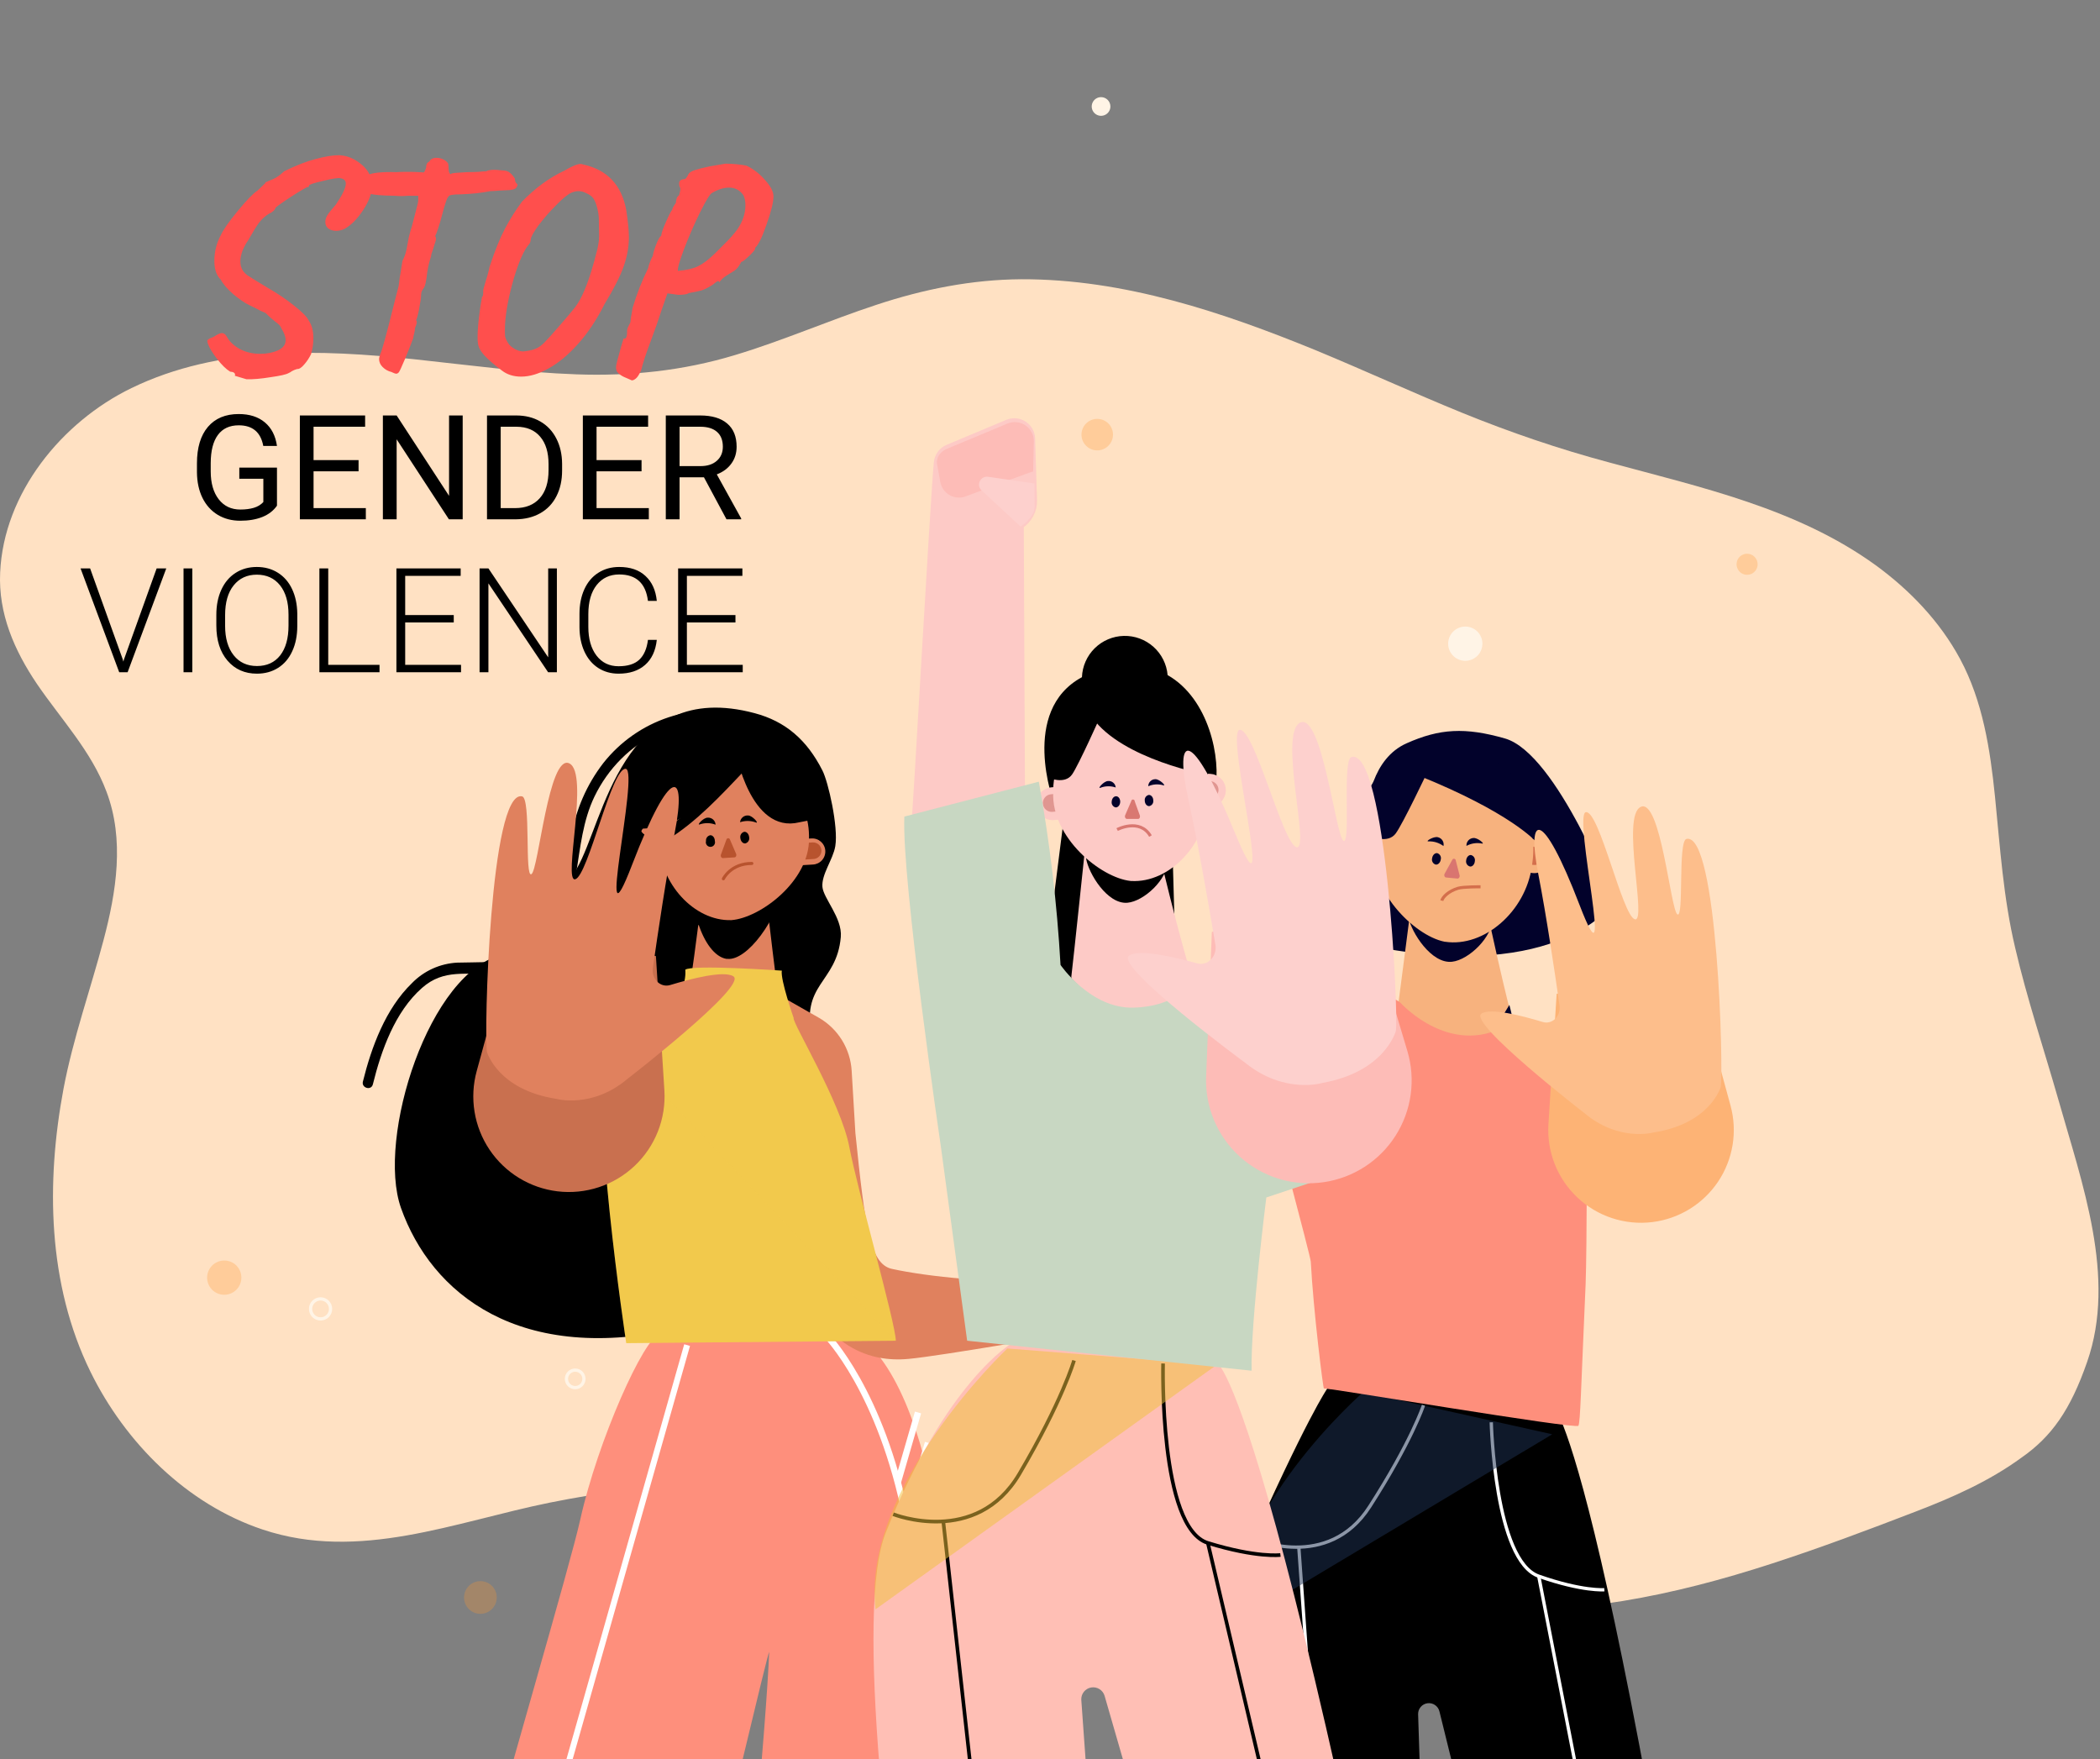 <svg width="647" height="542" viewBox="0 0 647 542" fill="none" xmlns="http://www.w3.org/2000/svg">
<rect x="0" y="0" width="647" height="542" fill="#808080" stroke="none"/>
<path d="M643.051 419.541C652.124 393.499 641.473 364.597 634.077 338.457C629.639 322.971 624.511 307.681 620.862 291.997C617.213 276.609 616.227 261.122 614.649 245.438C613.169 230.938 610.901 216.043 603.899 203.022C597.686 191.481 588.416 181.814 577.863 174.12C553.603 156.562 524.017 150.15 495.713 142.456C480.229 138.313 465.239 133.184 450.446 127.167C435.456 121.051 420.663 114.245 405.673 108.03C376.777 96.194 346.303 85.935 314.646 86.033C299.36 86.132 284.567 89.091 269.971 93.925C255.277 98.758 241.174 104.973 226.381 109.411C210.405 114.245 194.132 115.922 177.564 115.33C160.897 114.738 144.329 112.469 127.761 110.694C98.668 107.636 67.504 106.452 40.482 119.572C18.983 130.028 1.133 151.926 0.048 176.389C-0.544 189.015 4.387 200.359 11.389 210.716C18.786 221.567 28.155 231.431 32.79 243.86C38.411 258.656 35.847 274.735 31.902 289.63C27.859 304.919 22.534 319.814 19.575 335.399C14.151 364.301 14.644 395.669 27.859 422.599C38.609 444.497 57.544 463.436 80.917 471.229C110.7 481.192 140.187 468.861 169.379 462.943C201.332 456.531 234.074 454.46 266.52 456.729C298.768 458.997 329.932 466.494 360.899 475.372C390.978 484.052 421.156 493.127 452.419 495.593C484.47 498.059 515.733 491.549 546.009 481.685C560.901 476.851 575.595 471.327 590.191 465.705C601.532 461.365 612.873 456.334 622.735 449.133C632.104 442.623 637.923 434.337 643.051 419.541Z" fill="#FFE1C3"/>
<g clip-path="url(#clip0)">
<path opacity="0.28" d="M74.367 393.575C74.378 394.622 74.077 395.648 73.504 396.523C72.93 397.399 72.109 398.084 71.145 398.492C70.182 398.9 69.118 399.012 68.091 398.814C67.063 398.617 66.117 398.118 65.373 397.382C64.629 396.646 64.121 395.705 63.913 394.679C63.705 393.654 63.806 392.589 64.204 391.621C64.602 390.653 65.278 389.825 66.148 389.243C67.017 388.66 68.04 388.349 69.087 388.349C70.479 388.346 71.816 388.894 72.805 389.873C73.794 390.852 74.356 392.183 74.367 393.575Z" fill="#FF9830"/>
<path d="M98.766 406.343C100.469 406.343 101.85 404.962 101.85 403.259C101.85 401.556 100.469 400.175 98.766 400.175C97.063 400.175 95.683 401.556 95.683 403.259C95.683 404.962 97.063 406.343 98.766 406.343Z" stroke="#FFF4E6" stroke-miterlimit="10"/>
<path d="M456.724 198.317C456.724 199.362 456.414 200.383 455.834 201.252C455.253 202.121 454.428 202.797 453.462 203.197C452.497 203.596 451.434 203.7 450.41 203.495C449.385 203.291 448.445 202.787 447.707 202.047C446.969 201.308 446.466 200.366 446.264 199.341C446.061 198.316 446.168 197.254 446.569 196.289C446.97 195.325 447.649 194.501 448.518 193.922C449.388 193.343 450.41 193.035 451.455 193.037C452.148 193.037 452.834 193.174 453.474 193.439C454.114 193.705 454.695 194.094 455.185 194.584C455.674 195.075 456.062 195.657 456.326 196.298C456.59 196.938 456.726 197.625 456.724 198.317Z" fill="#FFF4E6"/>
<path d="M342.108 32.804C342.108 33.373 341.939 33.929 341.623 34.403C341.307 34.876 340.857 35.245 340.331 35.463C339.805 35.681 339.226 35.738 338.668 35.627C338.11 35.516 337.597 35.242 337.195 34.839C336.792 34.437 336.518 33.924 336.407 33.365C336.296 32.807 336.353 32.228 336.571 31.702C336.788 31.177 337.157 30.727 337.631 30.411C338.104 30.095 338.66 29.926 339.23 29.926C339.993 29.926 340.725 30.229 341.265 30.769C341.805 31.308 342.108 32.041 342.108 32.804Z" fill="#FFF4E6"/>
<path opacity="0.28" d="M153.05 492.156C153.052 493.154 152.758 494.13 152.206 494.96C151.653 495.791 150.866 496.439 149.945 496.822C149.024 497.205 148.01 497.307 147.031 497.113C146.052 496.92 145.153 496.441 144.446 495.736C143.74 495.031 143.259 494.133 143.063 493.155C142.868 492.176 142.967 491.162 143.349 490.24C143.73 489.318 144.376 488.53 145.206 487.975C146.035 487.421 147.01 487.125 148.008 487.125C149.343 487.125 150.624 487.655 151.569 488.598C152.515 489.541 153.047 490.821 153.05 492.156Z" fill="#FF9830"/>
<path opacity="0.28" d="M541.521 173.843C541.521 174.485 541.33 175.112 540.973 175.646C540.617 176.18 540.11 176.596 539.517 176.841C538.924 177.087 538.271 177.151 537.641 177.026C537.012 176.901 536.433 176.592 535.979 176.138C535.525 175.684 535.216 175.105 535.091 174.476C534.966 173.846 535.03 173.193 535.276 172.6C535.521 172.007 535.937 171.5 536.471 171.144C537.005 170.787 537.633 170.597 538.275 170.597C539.135 170.597 539.961 170.939 540.57 171.547C541.179 172.156 541.521 172.982 541.521 173.843Z" fill="#FF9830"/>
<path d="M177.211 427.507C178.699 427.507 179.905 426.3 179.905 424.812C179.905 423.325 178.699 422.118 177.211 422.118C175.723 422.118 174.517 423.325 174.517 424.812C174.517 426.3 175.723 427.507 177.211 427.507Z" stroke="#FFF4E6" stroke-miterlimit="10"/>
<path opacity="0.28" d="M342.909 133.906C342.909 134.867 342.624 135.806 342.09 136.605C341.556 137.404 340.797 138.027 339.91 138.394C339.022 138.762 338.045 138.858 337.103 138.671C336.16 138.483 335.295 138.021 334.615 137.341C333.936 136.662 333.473 135.796 333.286 134.854C333.098 133.911 333.194 132.934 333.562 132.047C333.93 131.159 334.553 130.4 335.352 129.866C336.15 129.333 337.09 129.048 338.051 129.048C339.339 129.048 340.575 129.56 341.486 130.471C342.397 131.382 342.909 132.617 342.909 133.906Z" fill="#FF9830"/>
<path d="M203.168 411.125C198.537 411.883 184.212 443.639 178.802 468.049C172.537 496.354 103.062 724.299 100.108 775.781C107.833 777.945 165.385 777.945 170.265 777.664C185.813 726.279 235.769 510.626 236.992 508.905C235.087 555.074 213.75 750.797 218.262 777.718C222.32 780.109 281.57 779.341 286.255 778.67C291.341 715.254 315.87 450.64 264.615 411.515C238.95 410.93 221.465 408.139 203.168 411.125Z" fill="#FE8F7C"/>
<path d="M254.65 411.439C254.65 411.439 271.497 428.589 279.222 468.092C286.948 507.596 273.661 763.478 273.661 763.478" stroke="white" stroke-width="1.97" stroke-miterlimit="10"/>
<path d="M211.695 414.404C211.695 414.404 123.025 726.496 113.579 760.817" stroke="white" stroke-width="1.85" stroke-miterlimit="10"/>
<path d="M282.836 435.167L276.647 456.569" stroke="white" stroke-width="1.97" stroke-miterlimit="10"/>
<path d="M285.92 444.505L279.222 467" stroke="white" stroke-width="1.97" stroke-miterlimit="10"/>
<path d="M249.759 320.086C245.962 302.72 257.333 302.774 258.556 288.654C259.065 282.973 253.222 277.022 252.897 273.289C252.551 269.221 256.208 264.633 256.868 260.597C257.831 254.755 254.704 241.002 252.94 237.583C248.201 228.224 241.666 222.662 232.382 220.195C191.872 209.375 186.603 253.315 178.153 267.803C178.153 267.803 169.562 291.607 155.301 294.529C132.655 299.16 116.457 350.793 124.02 372.043C133.196 397.871 159.975 420.365 210.201 408.528L215.114 321.265L218.847 315.368L226.853 320.075C226.853 320.075 253.568 337.495 249.759 320.086Z" fill="black" stroke="black" stroke-width="0.98" stroke-miterlimit="10"/>
<path d="M230.575 220.304C222.502 218.12 213.964 218.354 206.023 220.978C198.081 223.601 191.084 228.499 185.9 235.062C180.772 241.7 177.374 249.508 176.01 257.784C174.225 267.392 174.008 277.639 169.02 286.316C162.528 297.645 152.314 296.249 140.943 296.574C135.616 296.83 130.586 299.105 126.877 302.936C118.794 310.78 114.455 322.542 111.804 333.232C111.317 335.223 114.39 336.078 114.877 334.076C117.463 323.602 121.683 311.711 130.025 304.364C136.809 298.37 143.658 300.48 151.968 299.906C158.698 299.441 164.584 297.266 168.956 292.008C179.884 278.861 176.021 260.175 183.151 245.417C191.645 227.845 210.699 218.367 229.753 223.366C230.161 223.478 230.596 223.423 230.963 223.214C231.33 223.005 231.6 222.659 231.712 222.251C231.823 221.844 231.769 221.408 231.56 221.041C231.351 220.674 231.005 220.405 230.597 220.293L230.575 220.304Z" fill="black"/>
<path d="M235.488 271.493C235.488 271.493 240.4 313.94 241.212 317.175C241.212 317.175 228.336 331.631 209.65 321.211C209.65 321.211 211.814 311.051 215.125 285.072L235.488 271.493Z" fill="#E0815E"/>
<path d="M233.4 240.851C224.798 239.109 216.845 249.323 214.086 262.956L213.88 264.038C211.121 277.671 216.531 294.15 223.791 295.416H224.17C230.002 296 239.578 283.893 242.326 270.26L243.852 268.637C246.567 254.971 242.001 242.593 233.4 240.851Z" fill="black"/>
<path d="M201.719 261.658L208.892 260.879L208.027 252.883L200.842 253.662C199.782 253.779 198.812 254.312 198.145 255.143C197.477 255.975 197.167 257.038 197.282 258.098C197.339 258.623 197.499 259.132 197.753 259.596C198.006 260.059 198.349 260.468 198.761 260.799C199.173 261.13 199.647 261.376 200.154 261.523C200.662 261.671 201.193 261.716 201.719 261.658Z" fill="#E0815E"/>
<path d="M250.019 258.314L242.813 258.736L243.278 266.776L250.484 266.354C251.012 266.323 251.529 266.189 252.005 265.959C252.481 265.729 252.907 265.407 253.259 265.012C253.611 264.617 253.881 264.157 254.055 263.657C254.229 263.158 254.302 262.629 254.271 262.101C254.241 261.573 254.107 261.057 253.877 260.581C253.647 260.104 253.325 259.678 252.93 259.327C252.535 258.975 252.075 258.705 251.575 258.531C251.076 258.357 250.547 258.284 250.019 258.314Z" fill="#E0815E"/>
<path d="M250.43 260.435L247.455 260.608L247.649 263.93L250.614 263.757C251.054 263.732 251.467 263.533 251.761 263.204C252.055 262.876 252.207 262.444 252.183 262.004C252.158 261.564 251.959 261.151 251.631 260.857C251.302 260.563 250.87 260.411 250.43 260.435Z" fill="#B8532E" stroke="#B8532E" stroke-width="1.79" stroke-linecap="round" stroke-linejoin="round"/>
<path d="M200.994 255.923L203.947 255.544L204.359 258.844L201.405 259.212C200.967 259.268 200.526 259.147 200.177 258.877C199.828 258.608 199.6 258.211 199.544 257.773C199.516 257.556 199.532 257.336 199.591 257.126C199.649 256.915 199.748 256.718 199.883 256.546C200.018 256.374 200.185 256.231 200.376 256.124C200.567 256.017 200.776 255.948 200.994 255.923Z" fill="#B8532E" stroke="#B8532E" stroke-width="1.79" stroke-linecap="round" stroke-linejoin="round"/>
<path d="M224.96 234.099C211.554 234.272 202.876 245.244 203.049 258.271V259.266C203.212 272.25 213.978 283.806 225.23 283.482H225.328C234.233 282.822 249.424 271.396 249.251 258.358V257.362C249.2 254.234 248.53 251.148 247.279 248.281C246.028 245.414 244.22 242.824 241.961 240.661C239.702 238.497 237.036 236.803 234.118 235.677C231.199 234.551 228.087 234.014 224.96 234.099Z" fill="#E0815E"/>
<path d="M228.098 258.184C228.184 259.169 228.866 259.916 229.613 259.851C230.021 259.748 230.374 259.491 230.598 259.134C230.822 258.778 230.899 258.348 230.814 257.936C230.727 256.951 230.045 256.204 229.299 256.269C228.89 256.372 228.537 256.629 228.314 256.986C228.09 257.342 228.013 257.772 228.098 258.184Z" fill="black"/>
<path d="M217.516 259.104C217.456 259.315 217.446 259.537 217.486 259.752C217.526 259.968 217.616 260.171 217.748 260.346C217.88 260.521 218.051 260.663 218.247 260.761C218.444 260.859 218.66 260.909 218.879 260.909C219.098 260.909 219.315 260.859 219.511 260.761C219.707 260.663 219.878 260.521 220.01 260.346C220.142 260.171 220.232 259.968 220.272 259.752C220.313 259.537 220.302 259.315 220.242 259.104C220.242 258.109 219.604 257.308 218.857 257.319C218.448 257.388 218.08 257.612 217.831 257.944C217.581 258.276 217.468 258.691 217.516 259.104Z" fill="black"/>
<path d="M222.709 264.363L226.302 264.146C226.734 264.146 226.994 263.53 226.789 263.064L224.895 258.65C224.861 258.532 224.79 258.429 224.693 258.355C224.595 258.281 224.476 258.242 224.354 258.242C224.232 258.242 224.113 258.281 224.015 258.355C223.918 258.429 223.847 258.532 223.813 258.65L222.125 263.27C221.92 263.789 222.255 264.384 222.709 264.363Z" fill="#B8532E"/>
<path d="M215.59 253.986C214.508 254.387 216.672 251.887 218.046 251.909C218.347 251.891 218.649 251.933 218.934 252.033C219.219 252.132 219.482 252.287 219.707 252.488C219.932 252.689 220.115 252.932 220.246 253.204C220.377 253.476 220.453 253.771 220.47 254.073C218.903 253.475 217.177 253.445 215.59 253.986Z" fill="black"/>
<path d="M232.902 253.402C233.984 253.813 231.82 251.238 230.478 251.238C229.876 251.19 229.28 251.381 228.818 251.77C228.356 252.159 228.066 252.714 228.011 253.315C229.602 252.776 231.331 252.807 232.902 253.402Z" fill="black"/>
<path d="M222.872 270.746C222.872 270.746 225.122 266.018 231.647 266.018" stroke="#B8532E" stroke-width="0.94" stroke-miterlimit="10" stroke-linecap="round"/>
<path d="M230.327 233.623C230.327 233.623 211.229 259.061 192.9 254.181C192.9 254.235 204.835 215.857 230.327 233.623Z" fill="black" stroke="black" stroke-width="0.98" stroke-miterlimit="10"/>
<path d="M194.686 245.86C194.004 249.777 191.829 256.745 195.768 259.58C199.706 262.415 205.506 258.942 208.871 256.572C217.527 250.426 224.863 242.063 232.188 234.413C233.605 232.931 231.355 230.669 229.926 232.152C225.122 237.183 220.286 242.192 215.244 246.975C212.75 249.447 210.082 251.736 207.258 253.824C205.484 255.079 201.426 258.358 199.165 257.438C195.281 255.858 197.272 249.464 197.758 246.704C198.105 244.703 195.043 243.837 194.686 245.86Z" fill="black"/>
<path d="M227.124 231.459C227.124 231.459 231.614 256.432 246.113 252.872L251.631 251.79C251.631 251.79 245.366 222.9 227.124 231.459Z" fill="black" stroke="black" stroke-width="0.98" stroke-miterlimit="10"/>
<path d="M280.066 418.645C253.914 421.177 238.561 395.155 234.298 341.304C234.298 341.304 240.097 319.729 242.661 308.086L252.183 313.496C255.121 315.164 257.594 317.541 259.379 320.41C261.163 323.279 262.2 326.548 262.397 329.921L263.544 349.105C266.52 377.94 267.991 389.409 274.775 390.924C285.303 393.261 308.317 395.804 319.905 393.672L327.642 384.778L342.281 385.525C342.807 385.548 343.309 385.75 343.703 386.099C344.097 386.448 344.359 386.921 344.445 387.44C344.518 387.893 344.454 388.358 344.261 388.774C344.068 389.19 343.756 389.54 343.363 389.777L330.379 397.633L329.827 410.768C329.827 410.768 290.172 417.693 280.066 418.645Z" fill="#E0815E"/>
<path d="M186.798 319.956C186.798 319.956 196.395 315.292 204.294 311.96C212.106 306.301 211.132 298.759 211.132 298.759C213.112 297.104 240.876 299.041 240.876 299.041C240.389 301.789 244.522 313.626 244.522 313.626C244.014 315.054 259.086 339.659 261.683 353.411C264.139 366.395 275.998 407.955 275.998 413.062L192.944 413.808C192.944 413.808 181.377 337.495 186.798 319.956Z" fill="#F2C94C"/>
<g style="mix-blend-mode:multiply" opacity="0.14">
<path d="M186.798 319.956C181.388 337.452 192.944 413.808 192.944 413.808L275.998 413.062L187.566 319.253" fill="#F2C94C"/>
</g>
<path d="M171.747 367.034C176.04 367.552 180.395 367.119 184.502 365.765C188.609 364.412 192.368 362.172 195.512 359.203C198.657 356.234 201.109 352.61 202.696 348.587C204.283 344.565 204.965 340.242 204.694 335.926L202.086 294.55L158.038 289.14L146.872 329.975C145.749 334.06 145.521 338.339 146.202 342.52C146.883 346.701 148.457 350.687 150.818 354.204C153.179 357.721 156.271 360.688 159.883 362.902C163.495 365.116 167.541 366.525 171.747 367.034Z" fill="#C9704F"/>
<path d="M193.333 332.377C193.333 332.377 230.51 303.661 225.955 300.794C223.023 298.943 213.177 301.454 206.479 303.477C203.493 304.386 200.669 301.616 201.145 298.251C202.584 288.145 205.311 269.675 207.897 256.464C211.63 237.388 206.706 235.289 194.804 266.278C182.902 297.266 197.12 237.378 192.792 236.869C188.464 236.361 181.193 269.816 177.244 270.887C173.294 271.958 181.712 238.135 175.383 235.181C169.053 232.227 165.937 267.803 163.751 269.307C161.565 270.811 163.665 245.979 160.862 245.352C150.951 243.123 149.068 319.025 150.042 324.143C150.042 324.143 153.396 335.785 171.455 338.555C171.455 338.577 182.47 341.585 193.333 332.377Z" fill="#E0815E"/>
<path d="M408.922 427.799L478.072 432.441C478.072 432.441 496.034 441.519 545.492 791.167L508.834 792.249L443.492 527.299C443.306 526.497 442.829 525.792 442.155 525.321C441.48 524.849 440.654 524.644 439.837 524.744C439.02 524.845 438.269 525.245 437.729 525.867C437.189 526.488 436.898 527.288 436.913 528.111L445.461 791.524L407.136 788.029C407.136 788.029 365.155 521.435 383.798 479.237C402.44 437.039 408.922 427.799 408.922 427.799Z" fill="black"/>
<path d="M386.189 474.098C386.189 474.098 409.095 484.247 421.992 464.176C434.89 444.104 438.558 432.982 438.558 432.982" stroke="white" stroke-width="1.02" stroke-miterlimit="10"/>
<path d="M459.451 438.197C459.451 438.197 460.533 480.86 474.08 485.61C487.626 490.36 494.291 489.776 494.291 489.776" stroke="white" stroke-width="1.02" stroke-miterlimit="10"/>
<path d="M474.08 485.61L533.471 790.907" stroke="white" stroke-width="1.02" stroke-miterlimit="10"/>
<path d="M400.136 476.413L422.501 789.219" stroke="white" stroke-width="1.02" stroke-miterlimit="10"/>
<g style="mix-blend-mode:multiply" opacity="0.51">
<path d="M478.234 441.886L420.001 428.902C420.001 428.902 377.576 465.95 380.184 500.596L478.234 441.886Z" fill="#1E3252"/>
</g>
<path d="M420.737 254.181C420.953 247.148 422.847 233.688 433.364 229.003C443.535 224.458 451.39 224.004 463.66 227.51C479.738 232.108 497.288 277.909 497.288 277.909C497.288 277.909 481.232 303.217 422.284 291.413C422.317 291.359 420.456 263.443 420.737 254.181Z" fill="#02022B"/>
<path d="M418.93 289.487C418.054 272.175 418.487 248.641 432.563 236.22C434.576 234.445 431.611 231.502 429.609 233.266C414.667 246.445 413.834 271.06 414.754 289.53C414.883 292.203 419.082 292.213 418.93 289.53V289.487Z" fill="#02022B"/>
<path d="M436.426 274.631C436.426 274.631 431.07 316.374 430.54 319.729C430.54 319.729 448.631 341.304 467.133 322.747C467.133 322.747 464.006 312.631 458.315 286.565L436.426 274.631Z" fill="#F7B27E" stroke="#F7B27E" stroke-width="2.23" stroke-linecap="round" stroke-linejoin="round"/>
<path d="M451.044 332.453C451.044 332.453 449.291 341.304 467.793 322.715C467.793 322.715 466.278 314.329 465.034 309.601L451.044 332.453Z" fill="#02022B"/>
<path d="M459.765 282.832C460.035 288.48 452.602 295.73 447.365 296.303C440.981 297.007 434.825 287.236 433.948 282.659C433.202 278.818 442.767 273.462 448.014 273.203C453.262 272.943 459.483 277.174 459.765 282.832Z" fill="#02022B"/>
<path d="M422.739 259.202H430.086V267.403H422.728C422.19 267.403 421.657 267.297 421.16 267.091C420.663 266.884 420.212 266.582 419.832 266.201C419.452 265.82 419.151 265.368 418.946 264.871C418.741 264.373 418.637 263.84 418.638 263.302C418.638 262.764 418.744 262.231 418.95 261.733C419.156 261.235 419.458 260.783 419.839 260.403C420.22 260.022 420.672 259.72 421.169 259.514C421.667 259.308 422.2 259.202 422.739 259.202Z" fill="#F7B27E" stroke="#F7B27E" stroke-width="2.17" stroke-miterlimit="10"/>
<path d="M422.436 261.387H425.476V264.774H422.447C421.996 264.774 421.564 264.595 421.245 264.276C420.927 263.958 420.748 263.526 420.748 263.075C420.753 262.629 420.933 262.203 421.248 261.888C421.564 261.572 421.99 261.393 422.436 261.387Z" fill="#D46F4C" stroke="#D46F4C" stroke-width="2.15" stroke-miterlimit="10"/>
<path d="M472.143 267.879L464.861 266.895L465.943 258.769L473.236 259.753C474.311 259.901 475.284 260.469 475.941 261.333C476.598 262.197 476.886 263.287 476.741 264.363C476.671 264.896 476.496 265.41 476.226 265.875C475.957 266.34 475.598 266.748 475.171 267.074C474.744 267.401 474.257 267.64 473.737 267.778C473.217 267.916 472.676 267.951 472.143 267.879Z" fill="#F7B27E" stroke="#F7B27E" stroke-width="2.17" stroke-miterlimit="10"/>
<path d="M473.03 262.047L470.022 261.593L469.514 264.936L472.522 265.401C472.965 265.467 473.416 265.354 473.776 265.089C474.137 264.823 474.378 264.426 474.448 263.984C474.516 263.539 474.405 263.086 474.139 262.722C473.874 262.359 473.475 262.116 473.03 262.047Z" fill="#D46F4C" stroke="#D46F4C" stroke-width="2.15" stroke-miterlimit="10"/>
<path d="M452.018 237.691C465.553 239.552 472.9 252.039 471.05 265.575L470.909 266.657C469.048 280.182 456.681 290.807 445.352 289.065H445.255C436.329 287.269 422.457 273.484 424.318 259.948L424.459 258.866C424.861 255.659 425.896 252.564 427.502 249.759C429.109 246.955 431.256 244.497 433.819 242.527C436.382 240.558 439.31 239.117 442.434 238.287C445.558 237.456 448.815 237.254 452.018 237.691Z" fill="#F7B27E" stroke="#F7B27E" stroke-width="2.17" stroke-miterlimit="10"/>
<path d="M451.715 265.109C451.637 265.517 451.721 265.94 451.95 266.287C452.178 266.634 452.532 266.879 452.937 266.97C453.684 267.024 454.333 266.267 454.398 265.282C454.473 264.874 454.387 264.453 454.16 264.107C453.932 263.76 453.579 263.515 453.175 263.421C452.472 263.378 451.78 264.135 451.715 265.109Z" fill="#02022B"/>
<path d="M441.23 264.417C441.122 264.818 441.175 265.246 441.377 265.61C441.579 265.973 441.914 266.244 442.312 266.364C443.048 266.473 443.762 265.769 443.892 264.795C444 264.394 443.947 263.966 443.745 263.603C443.543 263.239 443.208 262.969 442.81 262.848C442.074 262.74 441.36 263.443 441.23 264.417Z" fill="#02022B"/>
<path d="M445.515 270.346L449.053 270.682C449.486 270.682 449.832 270.184 449.691 269.664L448.512 265.066C448.499 264.941 448.445 264.824 448.357 264.733C448.27 264.643 448.155 264.584 448.03 264.566C447.906 264.549 447.779 264.574 447.67 264.637C447.561 264.7 447.477 264.798 447.43 264.914L445.082 269.178C444.822 269.664 445.06 270.303 445.515 270.346Z" fill="#D97570"/>
<path d="M440.116 259.223C438.958 259.277 441.771 257.557 443.037 257.946C443.619 258.085 444.123 258.449 444.44 258.957C444.756 259.466 444.858 260.078 444.725 260.662C443.403 259.66 441.773 259.151 440.116 259.223Z" fill="#02022B"/>
<path d="M456.594 259.883C457.676 260.121 455.209 257.979 453.889 258.184C453.293 258.231 452.739 258.513 452.35 258.967C451.961 259.421 451.767 260.011 451.812 260.608C453.272 259.814 454.965 259.557 456.594 259.883Z" fill="#02022B"/>
<path d="M444.227 277.487C444.455 276.405 446.251 274.566 449.183 273.668C450.795 273.17 456.151 273.213 456.151 273.213" stroke="#D46F4C" stroke-width="0.94" stroke-miterlimit="10"/>
<path d="M436.837 238.849C465.283 250.253 473.117 259.202 473.117 259.202C473.117 259.202 474.328 226.828 439.575 231.881C417.166 235.149 435.095 238.157 436.837 238.849Z" fill="#02022B"/>
<path d="M439.726 237.951C439.726 237.951 432.152 253.943 429.988 256.81C427.553 260.056 422.414 257.665 422.414 257.665C422.414 257.665 420.088 235.127 439.726 237.951Z" fill="#02022B"/>
<path d="M523.884 367.034L505.49 321.752C506.626 322.087 496.542 315.952 488.643 317.056C486.373 317.339 484.174 318.032 482.151 319.101L466.213 314.686C447.819 327.14 431.481 308.952 431.481 308.952C417.415 297.84 380.876 320.854 380.876 320.854L390.798 338.577C390.798 338.577 403.782 387.072 403.847 388.706C404.648 403.919 407.688 428.167 407.894 427.766C408.099 427.366 485.679 440.469 486.295 439.257C486.912 438.045 487.042 428.892 488.524 395.588C488.719 391.206 488.86 374.813 488.849 370.561L523.884 367.034Z" fill="#FE8F7C"/>
<path d="M509.071 376.512C504.903 377.023 500.673 376.609 496.683 375.299C492.693 373.99 489.04 371.818 485.985 368.937C482.929 366.056 480.546 362.537 479.004 358.631C477.463 354.724 476.801 350.526 477.066 346.335L479.598 306.182L522.337 300.956L533.157 340.579C534.242 344.537 534.463 348.682 533.803 352.733C533.143 356.784 531.619 360.646 529.334 364.055C527.049 367.464 524.056 370.341 520.56 372.491C517.063 374.64 513.145 376.012 509.071 376.512Z" fill="#FDB375"/>
<path d="M488.113 342.905C488.113 342.905 452.039 315.033 456.454 312.252C459.299 310.467 468.864 312.901 475.302 314.86C478.202 315.747 480.95 313.053 480.485 309.785C479.089 299.982 476.438 282.053 473.928 269.232C470.303 250.719 475.086 248.674 486.631 278.753C498.176 308.833 484.467 250.708 488.611 250.21C492.755 249.712 499.864 282.183 503.694 283.222C507.524 284.261 499.366 251.433 505.501 248.598C511.636 245.763 514.676 280.246 516.786 281.707C518.896 283.168 516.873 259.072 519.599 258.455C529.218 256.291 531.047 329.953 530.138 334.92C530.138 334.92 526.892 346.227 509.364 348.91C509.353 348.943 498.663 351.821 488.113 342.905Z" fill="#FDBE8B"/>
<path d="M311.909 413.733L374.817 419.727C374.817 419.727 394.293 426.089 463.541 807.581L423.377 810.286L340.323 522.474C340.071 521.615 339.513 520.878 338.755 520.402C337.998 519.925 337.092 519.743 336.209 519.888C335.326 520.033 334.526 520.495 333.961 521.189C333.395 521.882 333.103 522.759 333.138 523.653L353.815 812.287L311.617 810.123C311.617 810.123 254.141 519.271 272.86 472.291C291.579 425.31 311.909 413.733 311.909 413.733Z" fill="#FFBFB5"/>
<path d="M275.197 466.513C275.197 466.513 300.765 476.662 314.063 454.091C327.36 431.521 330.899 419.154 330.899 419.154" stroke="black" stroke-width="1.12" stroke-miterlimit="10"/>
<path d="M358.338 420.073C358.338 420.073 357.072 470.733 372.155 475.374C387.238 480.016 394.498 479.075 394.498 479.075" stroke="black" stroke-width="1.12" stroke-miterlimit="10"/>
<path d="M372.134 475.374L450.373 807.786" stroke="black" stroke-width="1.12" stroke-miterlimit="10"/>
<path d="M290.594 468.46L328.551 810.697" stroke="black" stroke-width="1.12" stroke-miterlimit="10"/>
<g style="mix-blend-mode:multiply" opacity="0.51">
<path d="M374.838 420.517L310.362 415.453C310.362 415.453 265.405 457.911 269.744 495.813L374.838 420.517Z" fill="#F0C03B"/>
</g>
<path d="M359.734 207.99C359.443 204.639 357.886 201.524 355.379 199.281C352.872 197.037 349.604 195.834 346.241 195.915C342.877 195.995 339.671 197.355 337.274 199.717C334.878 202.079 333.472 205.266 333.344 208.629C314.073 219.048 324.688 247.31 324.688 247.31C325.603 248.829 326.657 250.26 327.836 251.584L319.959 313.691C319.959 313.691 347.247 348.142 361.909 319.209C376.57 290.277 362.796 317.337 362.796 317.337L361.13 257.827C369.602 252.493 374.341 243.545 374.341 243.545C376.31 233.807 372.512 215.229 359.734 207.99Z" fill="black"/>
<path d="M335.833 257.124C335.833 257.124 331.58 297.732 331.147 300.999C331.147 300.999 349.184 321.557 366.713 303.098C366.713 303.098 363.467 293.36 357.332 268.204L335.833 257.124Z" fill="#FDCAC6" stroke="#FDCAC6" stroke-width="2.16" stroke-linecap="round" stroke-linejoin="round"/>
<path d="M359.68 265.326C359.82 270.822 352.452 277.682 347.356 278.126C341.145 278.667 335.4 269.059 334.642 264.601C334.004 260.857 343.396 255.869 348.514 255.739C353.631 255.609 359.528 259.84 359.68 265.326Z" fill="black"/>
<path d="M323.952 243.653L331.05 242.982L331.796 250.903L324.699 251.573C324.179 251.623 323.655 251.569 323.157 251.416C322.658 251.262 322.194 251.012 321.792 250.679C321.391 250.347 321.058 249.938 320.814 249.477C320.57 249.016 320.419 248.511 320.371 247.992C320.274 246.943 320.596 245.897 321.267 245.085C321.938 244.272 322.903 243.757 323.952 243.653Z" fill="#FDCAC6" stroke="#FDCAC6" stroke-width="2.16" stroke-linecap="round" stroke-linejoin="round"/>
<path d="M323.866 245.785L326.798 245.514L327.112 248.76L324.179 249.042C323.964 249.062 323.747 249.041 323.54 248.977C323.333 248.914 323.141 248.811 322.974 248.673C322.807 248.535 322.669 248.366 322.568 248.175C322.466 247.984 322.404 247.775 322.383 247.559C322.347 247.128 322.482 246.7 322.76 246.368C323.037 246.035 323.435 245.826 323.866 245.785Z" fill="#E09691" stroke="#E09691" stroke-width="2.16" stroke-linecap="round" stroke-linejoin="round"/>
<path d="M372.48 247.44L365.349 247.17L365.641 239.217L372.772 239.487C373.826 239.527 374.822 239.983 375.54 240.756C376.258 241.529 376.64 242.555 376.602 243.61C376.56 244.663 376.103 245.657 375.33 246.375C374.558 247.092 373.533 247.475 372.48 247.44Z" fill="#FDCAC6" stroke="#FDCAC6" stroke-width="2.16" stroke-linecap="round" stroke-linejoin="round"/>
<path d="M372.794 241.716L369.851 241.565L369.677 244.811L372.61 244.973C372.826 244.985 373.042 244.954 373.246 244.882C373.45 244.81 373.638 244.698 373.799 244.553C373.959 244.409 374.09 244.234 374.183 244.038C374.276 243.843 374.33 243.631 374.341 243.415C374.356 242.986 374.202 242.568 373.913 242.251C373.624 241.933 373.222 241.742 372.794 241.716Z" fill="#E09691" stroke="#E09691" stroke-width="2.16" stroke-linecap="round" stroke-linejoin="round"/>
<path d="M350.223 220.163C363.456 220.693 371.722 232.065 371.192 245.309V246.326C370.662 259.559 359.701 270.974 348.6 270.346H348.503C339.717 269.437 325.034 257.416 325.564 244.173V243.166C325.655 240.031 326.367 236.945 327.658 234.087C328.95 231.228 330.796 228.655 333.09 226.515C335.384 224.376 338.079 222.712 341.02 221.622C343.961 220.532 347.089 220.036 350.223 220.163Z" fill="#FDCAC6" stroke="#FDCAC6" stroke-width="2.16" stroke-linecap="round" stroke-linejoin="round"/>
<path d="M352.701 246.672C352.701 247.624 353.339 248.382 354.064 248.36C354.46 248.283 354.811 248.058 355.045 247.729C355.278 247.401 355.377 246.995 355.319 246.596C355.319 245.644 354.681 244.887 353.956 244.908C353.559 244.982 353.206 245.208 352.972 245.537C352.738 245.866 352.641 246.273 352.701 246.672Z" fill="#03022B"/>
<path d="M342.508 246.975C342.444 247.374 342.537 247.783 342.767 248.115C342.996 248.448 343.346 248.679 343.742 248.76C344.467 248.76 345.083 248.046 345.127 247.094C345.17 246.142 344.618 245.341 343.893 245.319C343.168 245.298 342.552 246.023 342.508 246.975Z" fill="#03022B"/>
<path d="M347.204 252.298H350.645C351.067 252.298 351.348 251.747 351.175 251.216L349.606 246.888C349.614 246.745 349.563 246.604 349.467 246.498C349.371 246.391 349.236 246.327 349.092 246.32C348.949 246.313 348.808 246.363 348.702 246.46C348.595 246.556 348.532 246.691 348.524 246.834L346.653 251.162C346.436 251.703 346.761 252.298 347.204 252.298Z" fill="#D97871"/>
<path d="M339.046 242.701C337.964 243.101 340.063 240.656 341.361 240.624C341.649 240.594 341.94 240.622 342.217 240.707C342.493 240.791 342.75 240.931 342.972 241.116C343.194 241.302 343.377 241.53 343.509 241.787C343.641 242.045 343.72 242.326 343.742 242.614C342.215 242.092 340.553 242.122 339.046 242.701Z" fill="#03022B"/>
<path d="M358.403 241.933C359.485 242.257 357.234 239.985 355.936 240.061C355.362 240.061 354.812 240.289 354.406 240.695C354 241.101 353.772 241.651 353.772 242.225C355.235 241.593 356.872 241.49 358.403 241.933Z" fill="#03022B"/>
<path d="M344.186 255.577C344.186 255.577 351.143 251.93 354.454 257.578" stroke="#D97871" stroke-width="0.94" stroke-miterlimit="10"/>
<path d="M336.525 221.05C345.744 234.034 372.112 238.752 372.112 238.752C372.112 238.752 372.621 208.542 339.046 214.234C317.352 217.902 335.476 219.557 336.525 221.05Z" fill="black"/>
<path d="M339.295 220.087C339.295 220.087 332.305 235.765 330.304 238.6C328.02 241.846 323.022 239.596 323.022 239.596C323.022 239.596 320.198 217.804 339.295 220.087Z" fill="black"/>
<path d="M281.808 254.776C282.144 254.278 287.597 155.178 288.787 142.486C288.877 141.524 289.227 140.604 289.799 139.825C290.37 139.046 291.142 138.436 292.033 138.061L310.427 130.357C311.101 130.073 311.826 129.93 312.557 129.937C313.288 129.945 314.01 130.103 314.678 130.401C315.345 130.699 315.945 131.132 316.438 131.671C316.932 132.211 317.309 132.846 317.547 133.538C317.72 134.043 317.815 134.573 317.828 135.107L318.423 154.107C318.469 155.636 318.117 157.15 317.402 158.503C316.687 159.855 315.633 160.998 314.344 161.822L314.712 245.319L281.808 254.776Z" fill="#FDCAC6" stroke="#FDCAC6" stroke-width="2.16" stroke-linecap="round" stroke-linejoin="round"/>
<path d="M320.057 240.829C323.436 259.495 325.669 278.35 326.744 297.288C326.744 297.288 335.93 310.759 349.141 310.445C362.352 310.131 366.713 303.098 366.713 303.098L422.024 316.58L431.113 336.467C435.192 347.287 421.17 362.154 409.625 362.435L390.149 368.927C390.149 368.927 385.269 407.446 385.615 422.302L297.973 413.062L289.88 353.281C289.88 353.281 277.729 270.952 278.627 251.573L320.057 240.829Z" fill="#C8D7C2"/>
<path d="M318.304 145.256C317.904 145.256 305.482 149.93 297.541 152.927C296.746 153.228 295.895 153.352 295.047 153.291C294.2 153.23 293.375 152.985 292.632 152.573C291.889 152.161 291.244 151.592 290.742 150.906C290.241 150.22 289.895 149.433 289.728 148.599L288.646 142.692C288.646 142.692 288.289 139.684 291.892 138.212C294.056 137.325 303.362 133.441 310.395 130.498C311.294 130.121 312.273 129.975 313.243 130.072C314.212 130.169 315.143 130.508 315.949 131.056C316.755 131.604 317.411 132.345 317.859 133.211C318.306 134.077 318.53 135.041 318.51 136.016L318.304 145.256Z" fill="#FDBCB7"/>
<path d="M318.704 148.957L304.411 146.89C303.875 146.815 303.33 146.92 302.86 147.188C302.39 147.456 302.022 147.873 301.814 148.372C301.624 148.83 301.579 149.335 301.685 149.819C301.792 150.303 302.045 150.742 302.41 151.077L314.42 162.211C314.42 162.211 318.748 159.495 318.748 156.174L318.704 148.957Z" fill="#FDD0CD"/>
<path d="M407.829 364.22C403.226 364.893 398.531 364.544 394.079 363.197C389.627 361.85 385.525 359.539 382.067 356.428C378.609 353.316 375.879 349.482 374.07 345.196C372.262 340.91 371.419 336.279 371.603 331.631L373.367 287.095L420.564 280.203L433.602 323.808C434.903 328.165 435.251 332.751 434.622 337.255C433.993 341.758 432.402 346.074 429.957 349.908C427.512 353.742 424.27 357.005 420.452 359.474C416.633 361.944 412.328 363.563 407.829 364.22Z" fill="#FDBCB7"/>
<path d="M383.754 327.519C383.754 327.519 343.082 297.602 347.897 294.399C351.002 292.343 361.66 294.799 368.844 296.801C372.09 297.699 375.044 294.637 374.449 291.045C372.653 280.225 369.244 260.446 366.128 246.304C361.638 225.898 366.886 223.528 380.454 256.518C394.022 289.508 377.338 225.519 381.893 224.859C386.448 224.199 395.191 259.981 399.465 261.019C403.739 262.058 393.838 225.941 400.547 222.641C407.255 219.341 411.518 257.46 413.899 259.018C416.279 260.576 413.412 233.948 416.409 233.201C427.012 230.55 430.94 312.09 430.064 317.597C430.064 317.597 426.753 330.202 407.417 333.632C407.428 333.686 395.667 337.138 383.754 327.519Z" fill="#FDD0CD"/>
<path d="M72.34 115.763L72.43 115.493C72.43 114.893 71.92 114.563 70.9 114.503C69.64 113.723 68.29 112.403 66.85 110.543C65.41 108.623 64.51 107.153 64.15 106.133C63.97 105.653 63.88 105.323 63.88 105.143C63.88 104.843 64 104.633 64.24 104.513C64.48 104.333 64.78 104.183 65.14 104.063C65.5 103.883 65.77 103.763 65.95 103.703C67.03 102.983 67.84 102.623 68.38 102.623C68.98 102.623 69.49 103.013 69.91 103.793C70.75 105.293 72.1 106.553 73.96 107.573C75.82 108.533 77.89 109.013 80.17 109.013C82.21 109.013 84.04 108.653 85.66 107.933C87.22 107.213 88 106.163 88 104.783C88 103.763 87.55 102.533 86.65 101.093C86.53 100.733 86.32 100.403 86.02 100.103C85.72 99.803 85.36 99.503 84.94 99.203C83.98 98.483 82.93 97.553 81.79 96.413C80.83 96.053 79.84 95.573 78.82 94.973L76.93 94.073C75.43 93.353 73.75 92.213 71.89 90.653C70.03 89.033 68.74 87.533 68.02 86.153C66.7 84.893 66.04 82.973 66.04 80.393C66.04 77.573 66.7 74.933 68.02 72.473C68.74 70.853 70.48 68.363 73.24 65.003C76 61.643 78.04 59.543 79.36 58.703L81.7 56.453C81.76 56.213 81.85 56.093 81.97 56.093C82.09 56.033 82.18 56.003 82.24 56.003C82.42 55.883 83.05 55.613 84.13 55.193C85.21 54.713 86.35 53.903 87.55 52.763C91.21 50.963 94.45 49.703 97.27 48.983C100.15 48.203 102.55 47.813 104.47 47.813C106.81 47.933 108.97 48.773 110.95 50.333C112.99 51.893 114.16 53.693 114.46 55.733C114.58 56.333 114.64 56.813 114.64 57.173C114.64 59.393 113.74 61.883 111.94 64.643C110.14 67.403 108.22 69.353 106.18 70.493C105.28 70.913 104.41 71.123 103.57 71.123C102.55 71.123 101.71 70.853 101.05 70.313C100.45 69.773 100.18 69.083 100.24 68.243C100.24 67.703 100.42 67.103 100.78 66.443C101.2 65.723 102.1 64.583 103.48 63.023C105.52 60.023 106.54 57.863 106.54 56.543C106.54 55.643 106 55.103 104.92 54.923C104.26 54.743 102.46 55.013 99.52 55.733C96.64 56.393 95.2 56.873 95.2 57.173C95.2 57.233 95.17 57.353 95.11 57.533C95.11 57.653 95.02 57.683 94.84 57.623C94.6 57.563 92.89 58.553 89.71 60.593C86.59 62.633 84.97 63.803 84.85 64.103C84.79 64.403 84.55 64.733 84.13 65.093C83.77 65.393 83.32 65.663 82.78 65.903C81.7 66.563 80.71 67.463 79.81 68.603C78.97 69.743 77.86 71.543 76.48 74.003C75.76 75.023 75.16 76.133 74.68 77.333C74.26 78.533 74.05 79.613 74.05 80.573C74.05 81.233 74.14 81.803 74.32 82.283C74.56 83.183 75.19 84.023 76.21 84.803C77.29 85.523 79.33 86.783 82.33 88.583C85.39 90.323 88.15 92.183 90.61 94.163C93.07 96.083 94.57 97.613 95.11 98.753C96.07 100.133 96.55 101.933 96.55 104.153C96.55 105.893 96.31 107.543 95.83 109.103C95.29 110.243 94.6 111.293 93.76 112.253C92.92 113.273 92.17 113.753 91.51 113.693C90.91 113.873 90.4 114.083 89.98 114.323C89.56 114.623 89.2 114.833 88.9 114.953C88.18 115.373 86.32 115.793 83.32 116.213C80.38 116.693 77.92 116.903 75.94 116.843L72.34 115.763ZM122.819 114.773C122.579 115.013 122.339 115.133 122.099 115.133C121.799 115.133 121.289 114.953 120.569 114.593C119.549 114.353 118.649 113.843 117.869 113.063C117.149 112.343 116.789 111.503 116.789 110.543C116.789 110.303 116.909 109.823 117.149 109.103C117.689 108.083 119.069 103.073 121.289 94.073C122.309 90.113 122.819 88.133 122.819 88.133C122.819 88.073 122.939 87.143 123.179 85.343C123.359 84.443 123.629 82.793 123.989 80.393C124.709 79.013 125.189 77.513 125.429 75.893C125.729 74.213 125.909 73.253 125.969 73.013C126.389 71.333 126.689 70.283 126.869 69.863L127.679 66.713L128.219 64.643C128.639 63.143 128.849 62.183 128.849 61.763V60.323H125.519L124.079 60.413C123.119 60.413 122.369 60.383 121.829 60.323L118.679 60.233C115.859 60.113 113.969 59.843 113.009 59.423C112.049 58.943 111.539 58.043 111.479 56.723C111.239 55.523 111.839 54.593 113.279 53.933C114.719 53.213 117.659 52.913 122.099 53.033C122.939 52.973 124.079 52.943 125.519 52.943C126.959 52.943 128.129 52.973 129.029 53.033C129.929 53.093 130.439 53.123 130.559 53.123C130.739 52.943 130.889 52.703 131.009 52.403C131.129 52.103 131.219 51.863 131.279 51.683C131.279 50.663 131.609 50.033 132.269 49.793C132.629 49.013 133.379 48.623 134.519 48.623C135.179 48.623 135.839 48.773 136.499 49.073C137.159 49.373 137.669 49.793 138.029 50.333C138.149 50.633 138.209 51.173 138.209 51.953C138.209 52.733 138.389 53.303 138.749 53.663C138.989 53.423 139.769 53.273 141.089 53.213C142.409 53.153 143.339 53.093 143.879 53.033C145.019 53.033 146.189 53.003 147.389 52.943C148.589 52.823 149.399 52.763 149.819 52.763C150.359 52.463 151.199 52.313 152.339 52.313C152.879 52.313 153.629 52.373 154.589 52.493C155.789 52.493 156.659 52.763 157.199 53.303C157.739 53.783 158.219 54.353 158.639 55.013C158.639 55.673 158.789 56.153 159.089 56.453C159.329 56.633 159.449 56.813 159.449 56.993C159.449 57.113 159.329 57.383 159.089 57.803C158.669 58.343 157.589 58.613 155.849 58.613L153.959 58.703C152.639 58.823 151.679 58.883 151.079 58.883C148.439 59.423 145.379 59.753 141.899 59.873C139.439 59.873 138.209 60.113 138.209 60.593C137.849 60.593 137.159 62.543 136.139 66.443C135.779 67.883 135.389 69.203 134.969 70.403C134.609 71.543 134.309 72.323 134.069 72.743C134.249 72.983 134.339 73.253 134.339 73.553C134.339 73.853 134.159 74.513 133.799 75.533C133.619 76.193 133.409 76.853 133.169 77.513C132.929 78.113 132.809 78.593 132.809 78.953C132.749 79.193 132.569 79.793 132.269 80.753C132.029 81.653 131.819 82.673 131.639 83.813C131.339 86.693 130.949 88.373 130.469 88.853C130.409 88.973 130.259 89.213 130.019 89.573C129.839 89.933 129.749 90.323 129.749 90.743C129.749 91.583 129.539 93.083 129.119 95.243C128.699 97.343 128.369 98.483 128.129 98.663C128.309 98.663 128.399 98.843 128.399 99.203C128.399 99.623 128.219 100.253 127.859 101.093C127.859 101.573 127.769 102.143 127.589 102.803C127.409 103.463 127.319 103.913 127.319 104.153C126.719 105.833 125.879 107.963 124.799 110.543C123.719 113.123 123.059 114.533 122.819 114.773ZM154.611 114.143C152.271 112.403 150.471 110.843 149.211 109.463C147.951 108.083 147.291 106.763 147.231 105.503C147.171 105.203 147.141 104.663 147.141 103.883C147.141 102.203 147.291 100.103 147.591 97.583C147.891 95.063 148.191 93.053 148.491 91.553C148.731 91.313 148.851 90.953 148.851 90.473C148.911 89.993 148.911 89.693 148.851 89.573C148.851 89.393 149.001 88.793 149.301 87.773C150.021 85.553 150.531 83.693 150.831 82.193C152.451 77.273 154.041 73.343 155.601 70.403C157.161 67.463 158.901 64.703 160.821 62.123C164.901 57.923 169.251 54.743 173.871 52.583C176.211 51.203 177.891 50.513 178.911 50.513C179.091 50.513 179.361 50.573 179.721 50.693C187.101 52.313 191.511 56.993 192.951 64.733C193.491 68.393 193.761 71.153 193.761 73.013C193.761 76.013 193.221 79.043 192.141 82.103C191.061 85.163 189.111 89.003 186.291 93.623C183.891 98.423 181.161 102.533 178.101 105.953C175.101 109.313 172.071 111.833 169.011 113.513C166.011 115.193 163.191 116.033 160.551 116.033C158.211 116.033 156.231 115.403 154.611 114.143ZM161.811 108.203C163.251 108.023 164.361 107.753 165.141 107.393C165.981 107.033 166.821 106.433 167.661 105.593C168.561 104.693 170.001 103.103 171.981 100.823C174.501 97.943 176.271 95.843 177.291 94.523C178.311 93.143 179.241 91.433 180.081 89.393C180.981 87.353 181.971 84.413 183.051 80.573L183.591 78.503C183.951 77.243 184.191 76.223 184.311 75.443C184.491 74.603 184.581 73.703 184.581 72.743L184.491 67.073C184.431 65.993 184.221 64.823 183.861 63.563C183.501 62.303 183.081 61.403 182.601 60.863C182.121 60.323 181.461 59.873 180.621 59.513C179.841 59.093 179.031 58.883 178.191 58.883C177.591 58.883 176.901 59.033 176.121 59.333C174.981 59.813 173.391 61.103 171.351 63.203C169.311 65.243 167.481 67.343 165.861 69.503C164.301 71.663 163.521 73.103 163.521 73.823C163.521 73.883 163.491 74.063 163.431 74.363C163.371 74.663 163.251 74.933 163.071 75.173C161.511 76.853 159.921 80.393 158.301 85.793C156.741 91.193 155.841 95.903 155.601 99.923C155.541 101.663 155.541 102.863 155.601 103.523C155.721 104.183 156.051 104.933 156.591 105.773C157.011 106.433 157.761 107.063 158.841 107.663C159.981 108.203 160.971 108.383 161.811 108.203ZM194.291 117.023C194.171 116.963 193.691 116.753 192.851 116.393C192.071 116.093 191.381 115.703 190.781 115.223C190.181 114.743 189.881 114.263 189.881 113.783C189.761 113.543 189.761 113.093 189.881 112.433C190.001 111.773 190.301 110.603 190.781 108.923L191.321 106.943C191.861 105.203 192.131 104.303 192.131 104.243C192.191 104.303 192.281 104.333 192.401 104.333C192.941 104.333 193.211 103.613 193.211 102.173C193.151 101.933 193.211 101.543 193.391 101.003C193.631 100.463 193.901 99.923 194.201 99.383C194.201 98.963 194.441 97.433 194.921 94.793C196.241 90.413 197.831 86.363 199.691 82.643C199.751 82.163 199.961 81.473 200.321 80.573C200.681 79.673 200.951 79.103 201.131 78.863C201.251 77.963 201.581 76.823 202.121 75.443C202.661 74.003 203.201 73.043 203.741 72.563C203.741 71.903 204.251 70.433 205.271 68.153C206.291 65.873 206.891 64.733 207.071 64.733C207.071 64.673 207.131 64.463 207.251 64.103C207.431 63.683 207.761 63.143 208.241 62.483C208.241 62.183 208.301 61.793 208.421 61.313C208.541 60.833 208.811 60.443 209.231 60.143C209.291 59.963 209.381 59.603 209.501 59.063C209.621 58.523 209.651 58.163 209.591 57.983C209.591 57.803 209.531 57.683 209.411 57.623C209.291 57.323 209.231 56.963 209.231 56.543C209.231 55.703 209.771 55.253 210.851 55.193C211.211 55.193 211.631 54.683 212.111 53.663C212.351 53.183 213.011 52.763 214.091 52.403C215.171 52.043 216.731 51.653 218.771 51.233L223.541 50.423C224.561 50.423 225.701 50.483 226.961 50.603C228.221 50.723 229.241 50.873 230.021 51.053C232.241 52.133 234.161 53.633 235.781 55.553C237.461 57.413 238.301 59.063 238.301 60.503C238.301 62.303 237.581 65.213 236.141 69.233C234.761 73.253 233.561 75.653 232.541 76.433C232.841 76.433 232.721 76.763 232.181 77.423C231.641 78.083 230.951 78.773 230.111 79.493C229.331 80.213 228.731 80.633 228.311 80.753C228.311 80.873 228.071 81.293 227.591 82.013C227.111 82.733 226.541 83.273 225.881 83.633C225.701 83.753 225.071 84.143 223.991 84.803C222.911 85.463 222.101 86.213 221.561 87.053C221.561 86.753 221.471 86.603 221.291 86.603C221.051 86.603 220.691 86.813 220.211 87.233C219.791 87.593 219.461 87.833 219.221 87.953C217.961 88.733 216.911 89.243 216.071 89.483C215.231 89.723 213.941 89.993 212.201 90.293C211.781 90.653 210.701 90.833 208.961 90.833L205.631 90.383L203.741 95.783C202.901 98.423 201.941 101.183 200.861 104.063C200.621 104.663 200.201 105.803 199.601 107.483C199.001 109.103 198.431 110.843 197.891 112.703C197.711 113.723 197.381 114.593 196.901 115.313C196.481 116.093 196.001 116.633 195.461 116.933C194.981 117.233 194.591 117.263 194.291 117.023ZM208.871 83.453C211.571 83.213 213.641 82.733 215.081 82.013C216.581 81.293 218.291 80.003 220.211 78.143C220.451 77.903 221.381 76.973 223.001 75.353C224.681 73.733 226.091 72.143 227.231 70.583C228.851 68.183 229.661 65.723 229.661 63.203C229.661 62.003 229.451 60.983 229.031 60.143C227.951 58.583 226.481 57.803 224.621 57.803C223.001 57.803 221.261 58.343 219.401 59.423C218.801 59.663 217.571 61.643 215.711 65.363C213.911 69.023 212.261 72.803 210.761 76.703C209.321 80.543 208.691 82.793 208.871 83.453Z" fill="#FF4F4D"/>
<path d="M85.334 155.796C84.25 157.349 82.734 158.514 80.786 159.29C78.852 160.052 76.596 160.432 74.018 160.432C71.411 160.432 69.096 159.825 67.075 158.609C65.053 157.378 63.486 155.635 62.373 153.379C61.274 151.123 60.71 148.509 60.681 145.535V142.745C60.681 137.925 61.801 134.19 64.043 131.538C66.298 128.887 69.462 127.561 73.535 127.561C76.874 127.561 79.562 128.418 81.599 130.132C83.635 131.831 84.88 134.248 85.334 137.383H81.115C80.324 133.15 77.805 131.033 73.557 131.033C70.73 131.033 68.584 132.029 67.119 134.021C65.668 135.999 64.936 138.87 64.921 142.635V145.249C64.921 148.838 65.742 151.695 67.382 153.819C69.023 155.928 71.242 156.983 74.04 156.983C75.622 156.983 77.006 156.807 78.193 156.455C79.379 156.104 80.361 155.511 81.137 154.676V147.491H73.732V144.063H85.334V155.796ZM110.471 145.205H96.606V156.543H112.712V159.993H92.387V128.001H112.492V131.473H96.606V141.756H110.471V145.205ZM142.551 159.993H138.31L122.204 135.34V159.993H117.963V128.001H122.204L138.354 152.764V128.001H142.551V159.993ZM150.043 159.993V128.001H159.074C161.857 128.001 164.318 128.616 166.457 129.847C168.596 131.077 170.244 132.828 171.401 135.098C172.573 137.369 173.166 139.976 173.181 142.92V144.964C173.181 147.981 172.595 150.625 171.423 152.896C170.266 155.166 168.603 156.91 166.435 158.125C164.282 159.341 161.77 159.964 158.898 159.993H150.043ZM154.262 131.473V156.543H158.701C161.953 156.543 164.479 155.533 166.281 153.511C168.098 151.49 169.006 148.611 169.006 144.876V143.008C169.006 139.375 168.149 136.556 166.435 134.549C164.736 132.527 162.319 131.502 159.184 131.473H154.262ZM197.658 145.205H183.793V156.543H199.899V159.993H179.575V128.001H199.68V131.473H183.793V141.756H197.658V145.205ZM216.884 147.051H209.37V159.993H205.129V128.001H215.72C219.323 128.001 222.092 128.821 224.025 130.462C225.974 132.102 226.948 134.49 226.948 137.625C226.948 139.617 226.406 141.353 225.322 142.832C224.252 144.312 222.758 145.418 220.839 146.15L228.354 159.729V159.993H223.828L216.884 147.051ZM209.37 143.601H215.852C217.946 143.601 219.609 143.059 220.839 141.975C222.084 140.891 222.707 139.441 222.707 137.625C222.707 135.647 222.114 134.131 220.927 133.077C219.755 132.022 218.056 131.487 215.83 131.473H209.37V143.601Z" fill="black"/>
<path d="M37.825 203.153L38.001 203.834L38.199 203.153L48.262 175.116H51.228L39.319 207.108H36.727L24.817 175.116H27.762L37.825 203.153ZM59.248 207.108H56.546V175.116H59.248V207.108ZM91.592 192.848C91.592 195.792 91.08 198.378 90.054 200.604C89.043 202.831 87.593 204.545 85.704 205.746C83.814 206.947 81.631 207.547 79.156 207.547C75.42 207.547 72.403 206.214 70.103 203.548C67.803 200.868 66.653 197.257 66.653 192.716V189.42C66.653 186.505 67.166 183.927 68.191 181.686C69.231 179.43 70.696 177.701 72.586 176.5C74.476 175.284 76.651 174.676 79.112 174.676C81.573 174.676 83.741 175.27 85.616 176.456C87.505 177.643 88.963 179.32 89.988 181.488C91.014 183.656 91.548 186.168 91.592 189.025V192.848ZM88.89 189.376C88.89 185.524 88.018 182.506 86.275 180.323C84.532 178.141 82.144 177.049 79.112 177.049C76.138 177.049 73.765 178.148 71.993 180.345C70.235 182.528 69.356 185.582 69.356 189.508V192.848C69.356 196.642 70.235 199.652 71.993 201.879C73.751 204.09 76.138 205.196 79.156 205.196C82.217 205.196 84.605 204.105 86.319 201.922C88.033 199.725 88.89 196.671 88.89 192.76V189.376ZM101.128 204.823H116.927V207.108H98.404V175.116H101.128V204.823ZM139.8 191.771H124.837V204.823H142.042V207.108H122.134V175.116H141.932V177.423H124.837V189.486H139.8V191.771ZM171.573 207.108H168.87L150.479 179.73V207.108H147.754V175.116H150.479L168.892 202.516V175.116H171.573V207.108ZM202.356 197.132C201.99 200.502 200.782 203.08 198.731 204.867C196.695 206.654 193.978 207.547 190.579 207.547C188.206 207.547 186.104 206.954 184.273 205.768C182.457 204.581 181.05 202.904 180.054 200.736C179.058 198.553 178.553 196.063 178.538 193.265V189.112C178.538 186.271 179.036 183.751 180.032 181.554C181.028 179.357 182.457 177.665 184.317 176.478C186.192 175.277 188.345 174.676 190.777 174.676C194.205 174.676 196.907 175.607 198.885 177.467C200.877 179.313 202.034 181.869 202.356 185.135H199.632C198.958 179.701 196.006 176.984 190.777 176.984C187.876 176.984 185.562 178.068 183.833 180.235C182.12 182.403 181.263 185.399 181.263 189.222V193.133C181.263 196.825 182.098 199.769 183.768 201.966C185.452 204.164 187.723 205.262 190.579 205.262C193.406 205.262 195.538 204.589 196.973 203.241C198.409 201.879 199.295 199.842 199.632 197.132H202.356ZM226.592 191.771H211.629V204.823H228.833V207.108H208.926V175.116H228.724V177.423H211.629V189.486H226.592V191.771Z" fill="black"/>
</g>
<defs>
<clipPath id="clip0">
<rect width="541" height="541" fill="white" transform="translate(24 0.993)"/>
</clipPath>
</defs>
</svg>
